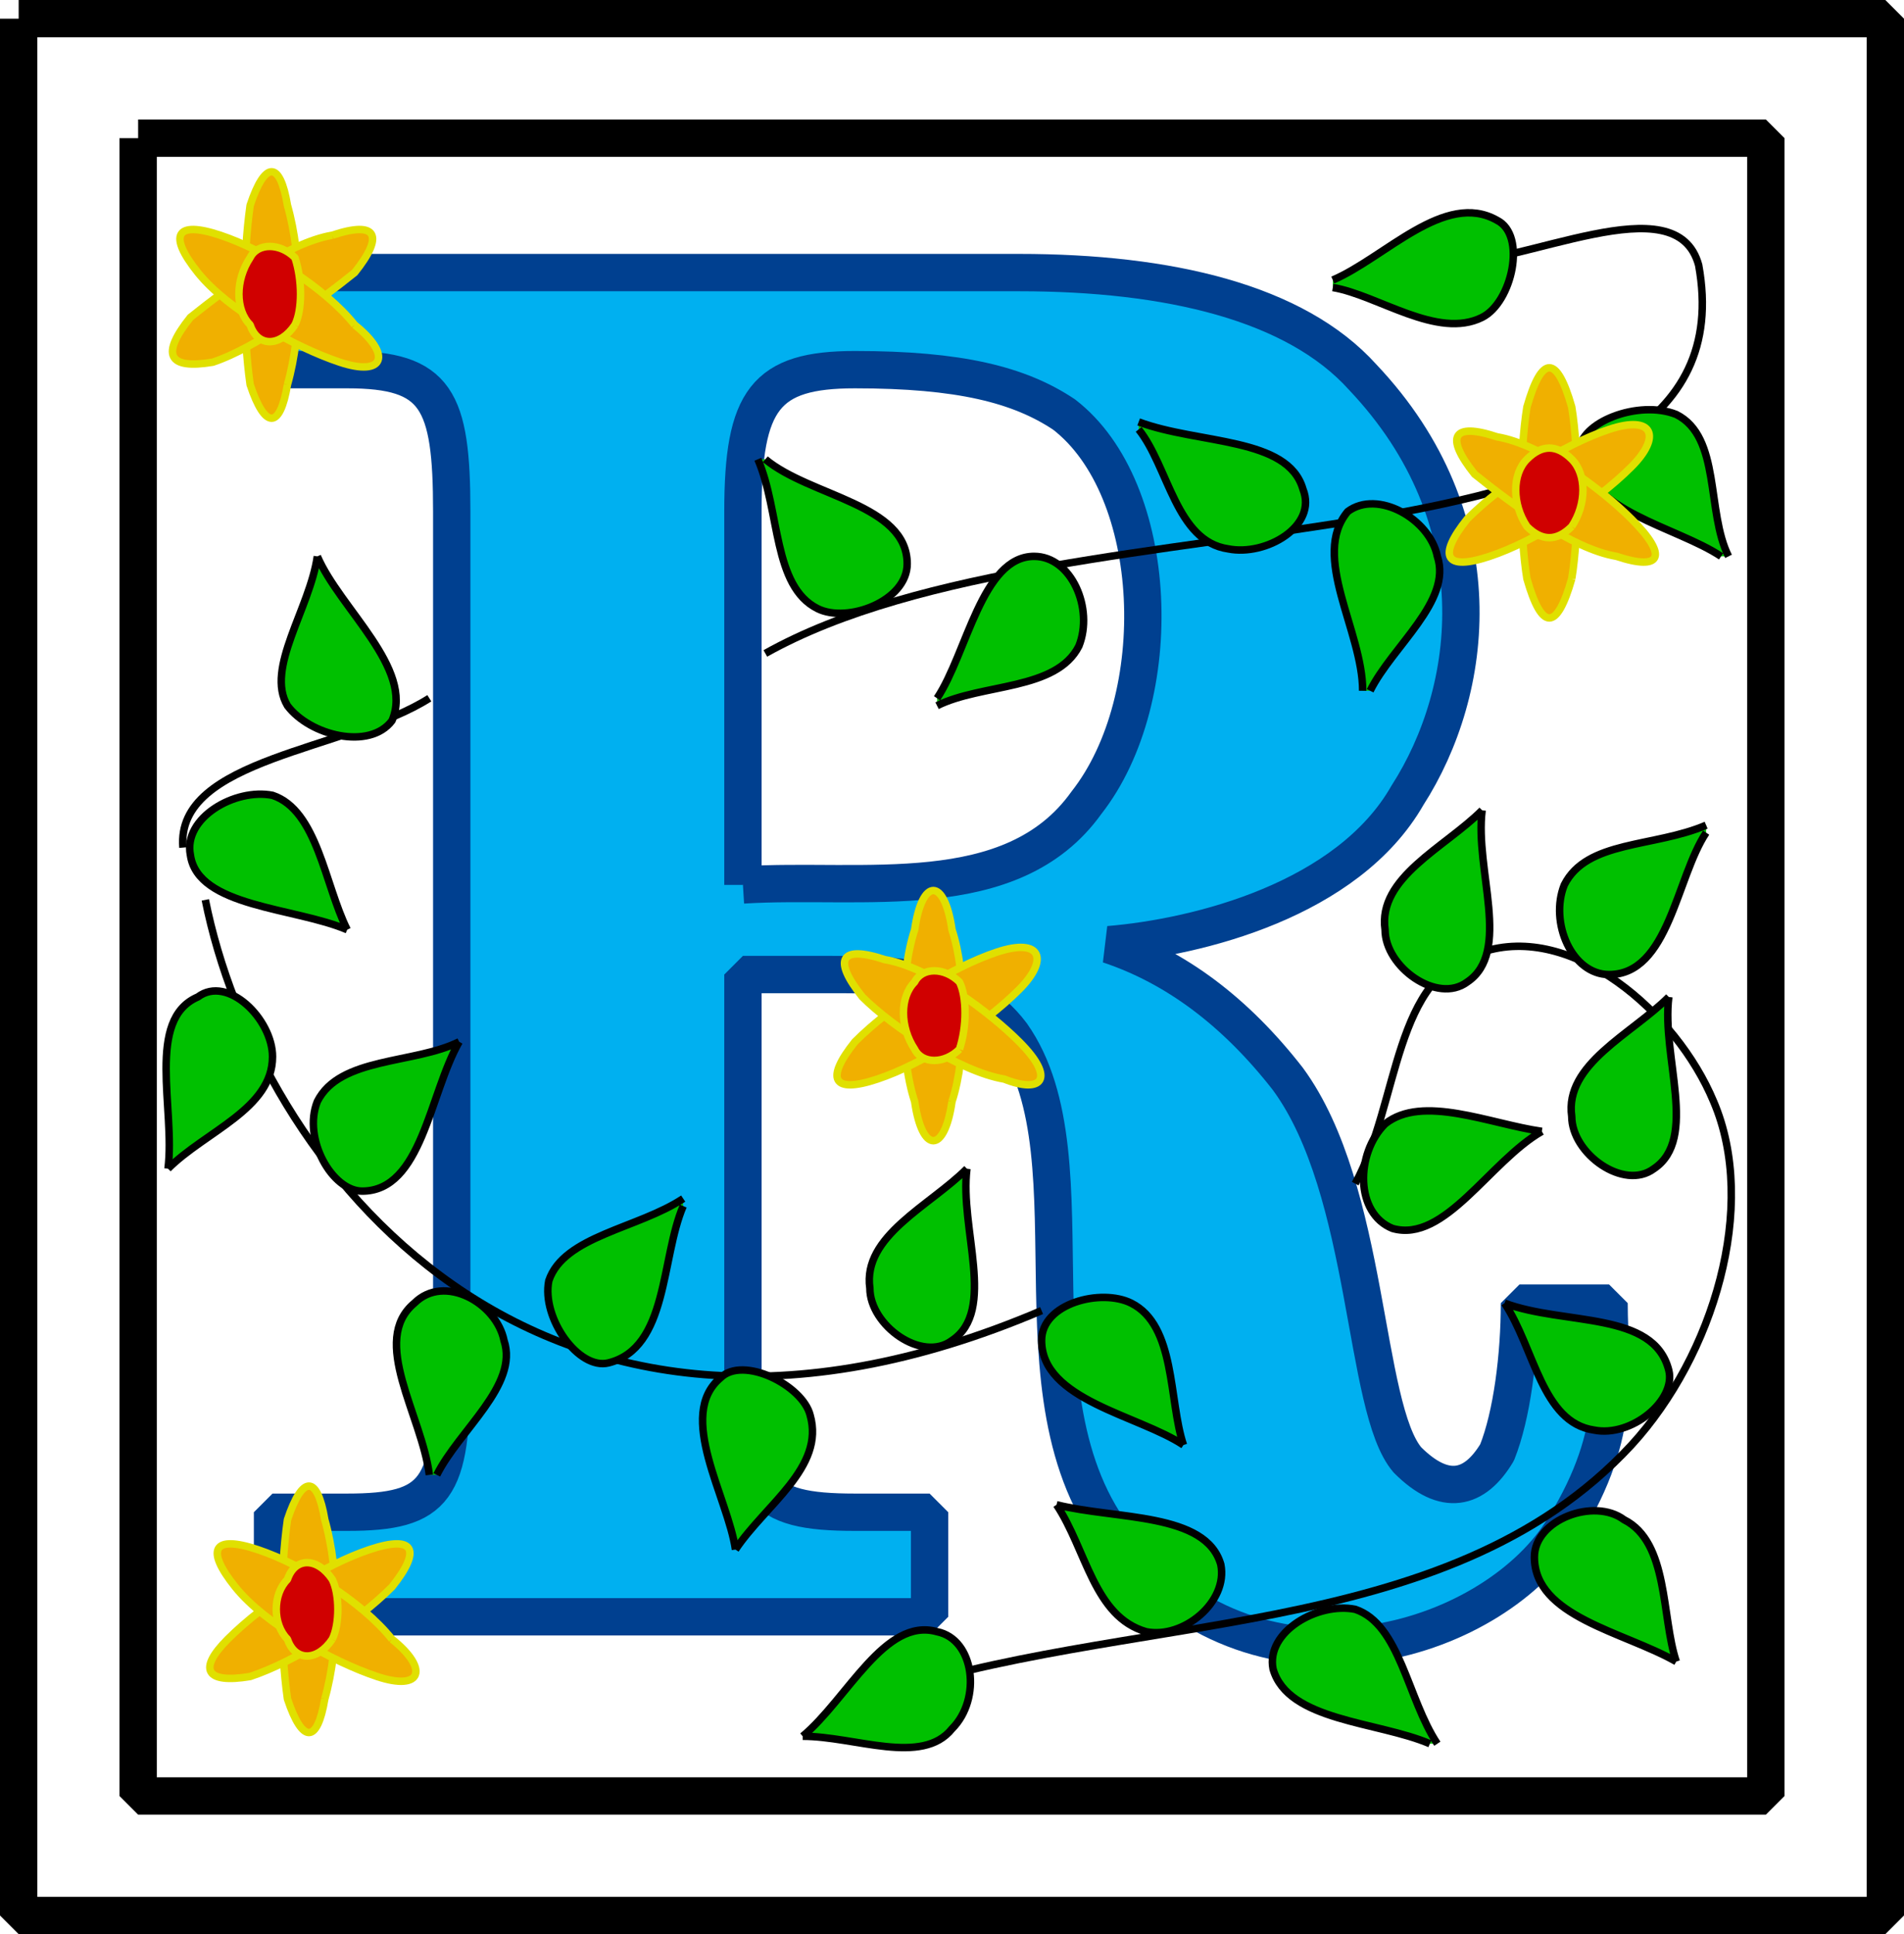 <svg xmlns="http://www.w3.org/2000/svg" width="255" height="259" version="1.2"><g fill="none" fill-rule="evenodd" stroke="#000" stroke-linejoin="bevel" font-family="'Sans Serif'" font-size="12.5" font-weight="400"><path stroke-width="5" d="M18.5 18.5h218v222h-218v-222"/><path stroke-width="5" d="M2.5 2.5h250v254H2.5V2.5"/><path fill="#00b0f0" stroke="#004090" stroke-linejoin="miter" stroke-miterlimit="2" stroke-width="5" d="M111.5 130.5h-12v53c0 16 2 19 15 19h10v14h-88v-14h10c12 0 14-3 14-19v-115c0-15-2-19-14-19h-10v-13h100c20 0 37 4 46 14 18 19 15 42 6 56-8 14-28 19-40 20 9 3 17 9 24 18 11 15 10 44 16 51 5 5 9 4 12-1 2-5 3-13 3-20h12c0 9 2 17-6 30-9 15-39 25-58 4-18-19-4-53-16-70-6-8-16-8-24-8m-12-12v-50c0-15 3-19 15-19 14 0 22 2 28 6 13 10 14 38 3 52-10 14-30 10-46 11"/><path d="M192.5 35.5c12 0 32-11 35 0 8 44-84 29-125 52m-45 6c-11 7-34 8-33 20m3 7c7 35 44 84 112 55m42-17c6-11 5-28 17-31 12-4 26 8 31 20 6 14 0 34-11 46-25 27-68 22-102 34"/><path fill="#00c000" d="M231.5 74.5c-3-6-1-16-7-19-5-2-13 1-13 5 1 8 13 10 19 14m-172 123c3-6 11-12 9-18-1-5-8-9-12-5-6 5 1 15 2 23m95-140c4 5 5 15 12 16 5 1 12-3 10-8-2-7-14-6-22-9m-91 83c-6 3-16 2-19 8-2 5 2 12 6 12 8 0 9-13 13-20m40-78c3 7 2 17 8 20 4 2 12-1 12-6 0-8-13-9-19-14m104 90c-7-1-16-5-21-1-4 4-4 12 1 14 7 2 13-9 20-13m-28-113c6 1 14 7 20 4 4-2 6-11 2-13-7-4-15 5-22 8m-53 57c6-3 16-2 19-8 2-5-1-12-6-12-7 0-9 13-13 19m58-1c3-6 11-12 9-18-1-5-8-9-12-6-5 6 2 16 2 24m10 141c-4-6-5-16-11-18-5-1-12 3-11 8 2 7 14 7 21 10m-169-77c5-5 14-8 14-15 0-5-6-11-10-8-7 3-3 15-4 23m119 45c4 6 5 15 12 17 5 1 11-4 10-9-2-7-14-6-22-8m-12-45c-5 5-14 9-13 16 0 5 7 10 11 7 6-4 1-15 2-23m-38 4c-6 4-16 5-18 11-1 5 4 12 8 11 8-2 7-14 10-21m107-53c-5 5-14 9-13 16 0 5 7 10 11 7 6-4 1-15 2-23m-156-34c-1 7-7 15-4 20 3 4 11 6 14 2 3-7-7-15-10-22m65 158c7 0 16 4 20-1 4-4 3-12-2-13-7-2-12 9-18 14m-9-25c4-6 12-11 10-18-1-4-9-8-12-5-6 5 1 16 2 23m-52-83c-3-6-4-16-10-18-5-1-12 3-11 8 1 7 14 7 21 10m112 69c-2-6-1-16-7-19-4-2-12 0-12 5 0 8 13 10 19 14m43-19c4 6 5 16 12 17 5 1 11-4 10-8-2-8-14-6-22-9m27-64c-7 3-16 2-19 8-2 5 1 12 6 12 8 0 9-13 13-19m-4 111c-2-6-1-16-7-19-4-3-12 0-12 5 0 8 12 10 19 14m-1-89c-5 5-14 9-13 16 0 5 7 10 11 7 6-4 1-15 2-23" vector-effect="non-scaling-stroke"/><path fill="#f0b000" stroke="#e0e000" d="M43.5 227.5c-1 6-3 6-5 0-1-7-1-17 0-24 2-6 4-6 5 0 2 7 2 17 0 24" vector-effect="non-scaling-stroke"/><path fill="#f0b000" stroke="#e0e000" d="M49.5 207.5c6-2 7 0 3 5-5 5-13 10-19 12-6 1-7-1-3-5 5-5 13-10 19-12" vector-effect="non-scaling-stroke"/><path fill="#f0b000" stroke="#e0e000" d="M52.5 219.5c5 4 4 7-2 5s-15-7-19-12-3-7 3-5 14 7 18 12" vector-effect="non-scaling-stroke"/><path fill="#d00000" stroke="#e0e000" d="M44.5 219.5c-2 3-5 3-6 0-2-2-2-6 0-8 1-3 4-3 6 0 1 2 1 6 0 8" vector-effect="non-scaling-stroke"/><path fill="#f0b000" stroke="#e0e000" d="M127.5 147.5c-1 7-4 7-5 0-2-6-2-17 0-23 1-7 4-7 5 0 2 6 2 17 0 23" vector-effect="non-scaling-stroke"/><path fill="#f0b000" stroke="#e0e000" d="M133.5 127.5c6-2 7 1 3 5-5 5-13 10-19 12s-7 0-3-5c5-5 13-10 19-12" vector-effect="non-scaling-stroke"/><path fill="#f0b000" stroke="#e0e000" d="M136.5 139.5c5 5 3 7-2 5-6-1-15-7-19-11-4-5-3-7 3-5 6 1 14 7 18 11" vector-effect="non-scaling-stroke"/><path fill="#d00000" stroke="#e0e000" d="M128.5 140.5c-2 2-5 2-6 0-2-3-2-7 0-9 1-2 4-2 6 0 1 2 1 6 0 9" vector-effect="non-scaling-stroke"/><path fill="#f0b000" stroke="#e0e000" d="M210.5 77.5c-2 7-4 7-6 0-1-6-1-17 0-23 2-7 4-7 6 0 1 6 1 17 0 23" vector-effect="non-scaling-stroke"/><path fill="#f0b000" stroke="#e0e000" d="M215.5 57.5c6-2 7 1 3 5-5 5-13 10-19 12s-7 0-3-5c5-5 13-10 19-12" vector-effect="non-scaling-stroke"/><path fill="#f0b000" stroke="#e0e000" d="M218.5 69.5c5 5 4 7-2 5-6-1-14-7-19-11-4-5-3-7 3-5 6 1 14 7 18 11" vector-effect="non-scaling-stroke"/><path fill="#d00000" stroke="#e0e000" d="M210.5 70.5c-2 2-4 2-6 0-2-3-2-7 0-9s4-2 6 0 2 6 0 9" vector-effect="non-scaling-stroke"/><path fill="#f0b000" stroke="#e0e000" d="M38.5 51.5c-1 6-3 6-5 0-1-7-1-17 0-24 2-6 4-6 5 0 2 7 2 17 0 24" vector-effect="non-scaling-stroke"/><path fill="#f0b000" stroke="#e0e000" d="M44.5 31.5c6-2 7 0 3 5-5 4-13 10-19 12-6 1-7-1-3-6 5-4 13-10 19-11" vector-effect="non-scaling-stroke"/><path fill="#f0b000" stroke="#e0e000" d="M47.5 43.5c5 4 4 7-2 5s-15-7-19-12-3-7 3-5 14 7 18 12" vector-effect="non-scaling-stroke"/><path fill="#d00000" stroke="#e0e000" d="M39.5 43.5c-2 3-5 3-6 0-2-2-2-6 0-9 1-2 4-2 6 0 1 3 1 7 0 9" vector-effect="non-scaling-stroke"/></g></svg>
